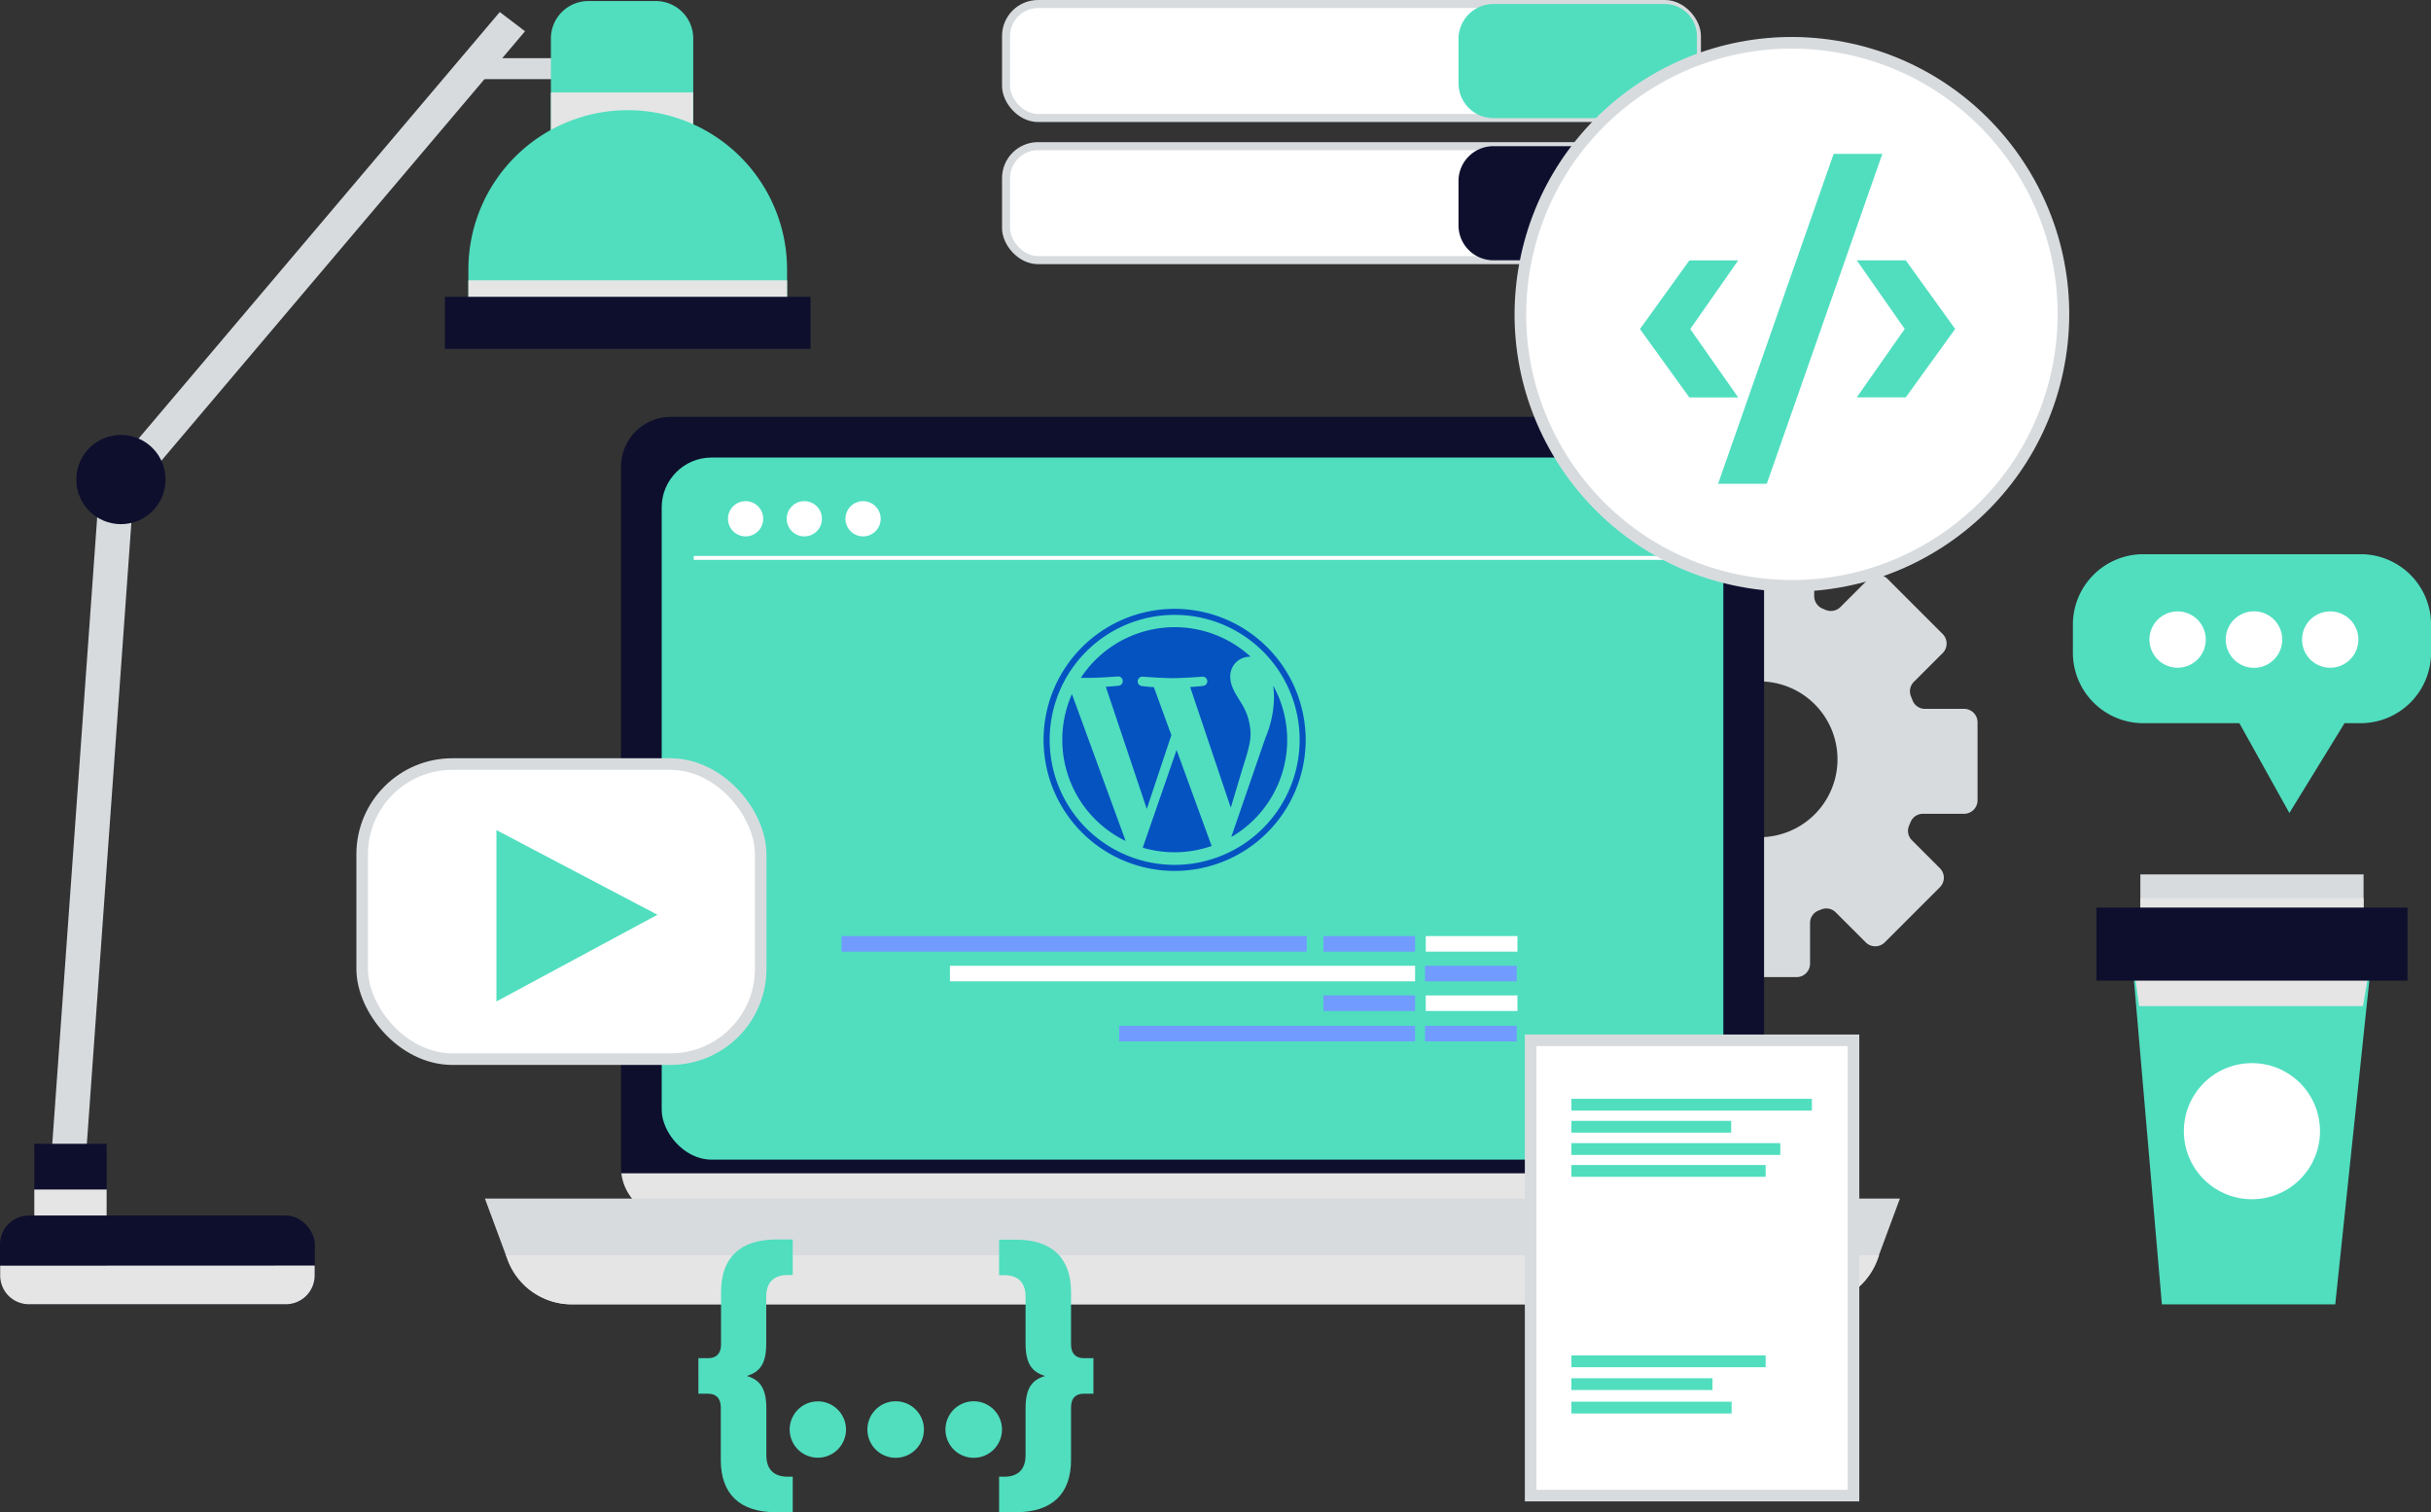 <svg xmlns="http://www.w3.org/2000/svg" viewBox="0 0 604.24 375.89"><rect x="0" y="0" width="604.24" height="375.89" fill="#333333" stroke="none"/><defs><style>.cls-1{isolation:isolate;}.cls-2{fill:#d8dbde;}.cls-3{fill:#0e0f2d;}.cls-13,.cls-4{mix-blend-mode:multiply;}.cls-13,.cls-5{fill:#e5e5e5;}.cls-6{fill:#50debf;}.cls-7{fill:#719bff;}.cls-11,.cls-12,.cls-8{fill:#fff;}.cls-9{fill:#0552c1;}.cls-10{fill:none;stroke:#fff;stroke-width:0.97px;}.cls-10,.cls-11,.cls-12{stroke-miterlimit:10;}.cls-11,.cls-12{stroke:#d8dbde;}.cls-11{stroke-width:2.88px;}.cls-12{stroke-width:2px;}</style></defs><g class="cls-1"><g id="OBJECTS"><path class="cls-2" d="M565.15,250h-9.72a3.29,3.29,0,0,1-3.08-2.08l-.4-1a3.33,3.33,0,0,1,.72-3.64l7.16-7.15a3.36,3.36,0,0,0,0-4.73l-13.7-13.7a3.34,3.34,0,0,0-4.73,0l-7,7a3.4,3.4,0,0,1-3.76.67l-.59-.25a3.39,3.39,0,0,1-2.16-3.12V211.71a3.34,3.34,0,0,0-3.35-3.34H505.12a3.34,3.34,0,0,0-3.34,3.34v10.35a3.42,3.42,0,0,1-2.16,3.13l-.33.13a3.38,3.38,0,0,1-3.74-.68l-7.61-7.6a3.34,3.34,0,0,0-4.73,0l-13.7,13.7a3.34,3.34,0,0,0,0,4.73l7.56,7.56a3.41,3.41,0,0,1,.68,3.76l0,.09a3.39,3.39,0,0,1-3.12,2.14H463.5a3.35,3.35,0,0,0-3.35,3.35v19.37a3.35,3.35,0,0,0,3.35,3.35h10.76a3.42,3.42,0,0,1,3.15,2.19v0a3.41,3.41,0,0,1-.7,3.71l-7.9,7.89a3.37,3.37,0,0,0,0,4.74l13.7,13.7a3.37,3.37,0,0,0,4.74,0l7.46-7.47a3.4,3.4,0,0,1,3.8-.65l.19.08a3.4,3.4,0,0,1,2.1,3.1v10.95a3.34,3.34,0,0,0,3.34,3.35h19.38a3.35,3.35,0,0,0,3.34-3.35V303.23a3.32,3.32,0,0,1,2.11-3.1l.68-.27a3.32,3.32,0,0,1,3.6.73l7.45,7.45a3.34,3.34,0,0,0,4.73,0l13.7-13.7a3.34,3.34,0,0,0,0-4.73l-6.94-6.94a3.31,3.31,0,0,1-.7-3.69c.13-.3.26-.6.38-.9a3.33,3.33,0,0,1,3.07-2h10.2a3.35,3.35,0,0,0,3.35-3.35V253.34A3.35,3.35,0,0,0,565.15,250ZM514.33,281.9a19.36,19.36,0,1,1,19.35-19.36A19.36,19.36,0,0,1,514.33,281.9Z" transform="translate(-76.96 -73.8)"/><rect class="cls-3" x="154.35" y="103.61" width="284.12" height="198.93" rx="12.39"/><g class="cls-4"><path class="cls-5" d="M231.4,365.44a12.39,12.39,0,0,0,12.29,10.9H503a12.38,12.38,0,0,0,12.29-10.9Z" transform="translate(-76.96 -73.8)"/></g><rect class="cls-6" x="164.47" y="113.73" width="263.88" height="174.52" rx="12.39"/><rect class="cls-7" x="209.17" y="232.68" width="115.62" height="3.87"/><rect class="cls-7" x="328.94" y="232.68" width="22.79" height="3.87"/><rect class="cls-8" x="354.38" y="232.68" width="22.79" height="3.87"/><rect class="cls-7" x="328.94" y="247.43" width="22.79" height="3.87"/><rect class="cls-7" x="278.18" y="254.99" width="73.54" height="3.87"/><rect class="cls-8" x="354.38" y="247.43" width="22.79" height="3.87"/><rect class="cls-8" x="236.11" y="240.06" width="115.62" height="3.87"/><rect class="cls-7" x="354.2" y="240.06" width="22.79" height="3.87"/><rect class="cls-7" x="354.2" y="254.99" width="22.79" height="3.87"/><path class="cls-9" d="M341,257.71a27.94,27.94,0,0,0,15.75,25.14L343.4,246.34A27.82,27.82,0,0,0,341,257.71Zm46.8-1.41a14.8,14.8,0,0,0-2.3-7.71c-1.42-2.3-2.75-4.25-2.75-6.55a4.85,4.85,0,0,1,4.69-5c.13,0,.25,0,.37,0a27.92,27.92,0,0,0-42.21,5.26l1.8,0c2.92,0,7.44-.36,7.44-.36a1.16,1.16,0,0,1,.18,2.31s-1.51.17-3.2.26L362,274.87l6.11-18.33-4.35-11.93c-1.51-.09-2.93-.27-2.93-.27A1.15,1.15,0,0,1,361,242s4.61.36,7.35.36c2.93,0,7.45-.36,7.45-.36a1.15,1.15,0,0,1,.18,2.3s-1.52.18-3.2.27l10.1,30,2.78-9.31c1.21-3.86,2.13-6.64,2.13-9Zm-18.37,3.85L361,284.51a27.88,27.88,0,0,0,17.17-.45,2.28,2.28,0,0,1-.2-.38l-8.59-23.53Zm24-15.84a21.38,21.38,0,0,1,.19,2.87,26.4,26.4,0,0,1-2.12,10L383,281.86a27.92,27.92,0,0,0,10.47-37.55Zm-24.51-19.17a32.57,32.57,0,1,0,32.57,32.57,32.61,32.61,0,0,0-32.57-32.57Zm0,63.64A31.07,31.07,0,1,1,400,257.71a31.11,31.11,0,0,1-31.07,31.07Z" transform="translate(-76.96 -73.8)"/><circle class="cls-8" cx="185.32" cy="128.95" r="4.38"/><circle class="cls-8" cx="199.92" cy="128.95" r="4.38"/><circle class="cls-8" cx="214.52" cy="128.95" r="4.38"/><line class="cls-10" x1="172.43" y1="138.68" x2="417.27" y2="138.68"/><path class="cls-2" d="M527.62,398H219.11a17,17,0,0,1-16-11.1l-5.62-15.17H549.19l-5.62,15.17A17,17,0,0,1,527.62,398Z" transform="translate(-76.96 -73.8)"/><g class="cls-4"><path class="cls-5" d="M202.74,385.82l.41,1.11a17,17,0,0,0,16,11.1H527.62a17,17,0,0,0,16-11.1l.41-1.11Z" transform="translate(-76.96 -73.8)"/></g><rect class="cls-11" x="90.02" y="189.92" width="99.05" height="73.35" rx="22.43"/><polygon class="cls-6" points="163.41 227.38 123.39 206.34 123.39 248.93 163.41 227.38"/><rect class="cls-2" x="95.64" y="194.96" width="8.57" height="167.89" transform="translate(-56.76 -80.23) rotate(4.1)"/><rect class="cls-2" x="119.73" y="14.46" width="35.82" height="5.21"/><polygon class="cls-2" points="34.43 121.22 130.5 7.77 124.22 2.99 24.11 121.22 34.43 121.22"/><rect class="cls-3" x="8.52" y="284.31" width="17.99" height="23.35"/><g class="cls-4"><rect class="cls-5" x="8.52" y="295.68" width="17.99" height="11.99"/></g><rect class="cls-3" y="302.14" width="78.26" height="22.09" rx="7.18"/><g class="cls-4"><path class="cls-5" d="M77,388.41v2.45A7.17,7.17,0,0,0,84.13,398H148a7.18,7.18,0,0,0,7.18-7.17v-2.45Z" transform="translate(-76.96 -73.8)"/></g><path class="cls-6" d="M146.24.26H163a9.31,9.31,0,0,1,9.31,9.31V38.12a0,0,0,0,1,0,0H136.93a0,0,0,0,1,0,0V9.56A9.31,9.31,0,0,1,146.24.26Z"/><g class="cls-4"><rect class="cls-5" x="136.93" y="22.98" width="35.34" height="15.15"/></g><path class="cls-6" d="M156,27.39h0A39.6,39.6,0,0,1,195.63,67V82.3a0,0,0,0,1,0,0H116.42a0,0,0,0,1,0,0V67A39.6,39.6,0,0,1,156,27.39Z"/><g class="cls-4"><rect class="cls-5" x="116.42" y="69.68" width="79.21" height="12.62"/></g><rect class="cls-3" x="110.58" y="73.78" width="90.89" height="12.94"/><circle class="cls-3" cx="30.06" cy="119.2" r="11.09"/><path class="cls-6" d="M262.59,415.82c3.33,1,4.85,3.11,4.85,8.1v11.59c0,3.4,1.74,5.35,5.29,5.35H274v8.83h-4.2c-9.05,0-13.68-4.63-13.68-12.95V423.63c0-2.31-1.23-3.4-3.18-3.4h-2.39V411.4H253c1.95,0,3.18-1.09,3.18-3.4V394.9c0-8.33,4.63-13,13.68-13H274v8.83h-1.3c-3.55,0-5.29,2-5.29,5.36v11.58C267.44,412.7,265.92,414.8,262.59,415.82Z" transform="translate(-76.96 -73.8)"/><path class="cls-6" d="M273.24,429.14a7,7,0,0,1,14,0,7,7,0,1,1-14,0Zm19.32,0a7,7,0,0,1,14.05,0,7,7,0,1,1-14.05,0Zm19.4,0a7,7,0,0,1,14.05,0,7,7,0,1,1-14.05,0Z" transform="translate(-76.96 -73.8)"/><path class="cls-6" d="M348.74,411.4v8.83h-2.39c-2,0-3.18,1.09-3.18,3.4v13.11c0,8.32-4.64,12.95-13.69,12.95h-4.19v-8.83h1.3c3.55,0,5.28-1.95,5.28-5.35V423.92c0-5,1.52-7.09,4.85-8.1-3.33-1-4.85-3.12-4.85-8.11V396.13c0-3.41-1.73-5.36-5.28-5.36h-1.3v-8.83h4.19c9,0,13.69,4.63,13.69,13V408c0,2.31,1.23,3.4,3.18,3.4Z" transform="translate(-76.96 -73.8)"/><rect class="cls-11" x="380.45" y="258.59" width="80.25" height="113.17"/><rect class="cls-6" x="390.58" y="273.13" width="59.77" height="2.93"/><rect class="cls-6" x="390.58" y="278.61" width="39.71" height="2.93"/><rect class="cls-6" x="390.58" y="284.15" width="51.93" height="2.93"/><rect class="cls-6" x="390.58" y="289.59" width="48.28" height="2.93"/><rect class="cls-6" x="390.58" y="336.92" width="48.28" height="2.93"/><rect class="cls-6" x="390.58" y="342.59" width="35.07" height="2.93"/><rect class="cls-6" x="390.58" y="348.42" width="39.82" height="2.93"/><rect class="cls-12" x="250.06" y="1" width="171.72" height="28.33" rx="7.95"/><path class="cls-6" d="M490.79,74.8H448.16a8.68,8.68,0,0,0-8.68,8.68v11a8.68,8.68,0,0,0,8.68,8.68h42.63a8,8,0,0,0,7.95-7.94V82.75A8,8,0,0,0,490.79,74.8Z" transform="translate(-76.96 -73.8)"/><rect class="cls-12" x="250.06" y="36.33" width="171.72" height="28.33" rx="7.95"/><path class="cls-3" d="M490.79,110.13H448.16a8.68,8.68,0,0,0-8.68,8.68v11a8.69,8.69,0,0,0,8.68,8.69h42.63a8,8,0,0,0,7.95-7.95V118.08A8,8,0,0,0,490.79,110.13Z" transform="translate(-76.96 -73.8)"/><circle class="cls-11" cx="523.7" cy="154.31" r="67.29" transform="matrix(0.16, -0.99, 0.99, 0.16, 208.83, 571.9)"/><path class="cls-6" d="M484.58,155.59l12.28-17.06H509l-11.92,17.06,11.92,17H496.86Z" transform="translate(-76.96 -73.8)"/><path class="cls-6" d="M532.72,112.06h12.1l-28.72,82H504Z" transform="translate(-76.96 -73.8)"/><path class="cls-6" d="M538.47,172.57l11.92-17-11.92-17.06h12.18l12.28,17.06-12.28,17Z" transform="translate(-76.96 -73.8)"/><path class="cls-6" d="M663.69,211.56h-54a17.5,17.5,0,0,0-17.5,17.5v7a17.51,17.51,0,0,0,17.5,17.5h23.88L646,275.89l13.71-22.33h4a17.5,17.5,0,0,0,17.5-17.5v-7A17.49,17.49,0,0,0,663.69,211.56Z" transform="translate(-76.96 -73.8)"/><path class="cls-8" d="M611.22,232.78a7,7,0,0,1,14,0,7,7,0,1,1-14,0Z" transform="translate(-76.96 -73.8)"/><path class="cls-8" d="M630.18,232.78a7,7,0,0,1,14.05,0,7,7,0,1,1-14.05,0Z" transform="translate(-76.96 -73.8)"/><path class="cls-8" d="M649.15,232.78a7,7,0,0,1,14,0,7,7,0,1,1-14,0Z" transform="translate(-76.96 -73.8)"/><rect class="cls-2" x="532" y="217.35" width="55.48" height="18.17"/><rect class="cls-13" x="532" y="223.26" width="55.48" height="12.25"/><polygon class="cls-6" points="580.44 324.23 537.35 324.23 529.74 235.94 589.73 235.94 580.44 324.23"/><g class="cls-4"><polygon class="cls-5" points="589.73 235.94 529.74 235.94 531.7 250.09 587.34 250.09 589.73 235.94"/></g><rect class="cls-3" x="521.08" y="225.59" width="77.31" height="18.17"/><circle class="cls-8" cx="636.69" cy="354.97" r="16.92" transform="translate(-127.33 524.74) rotate(-48.66)"/></g></g></svg>